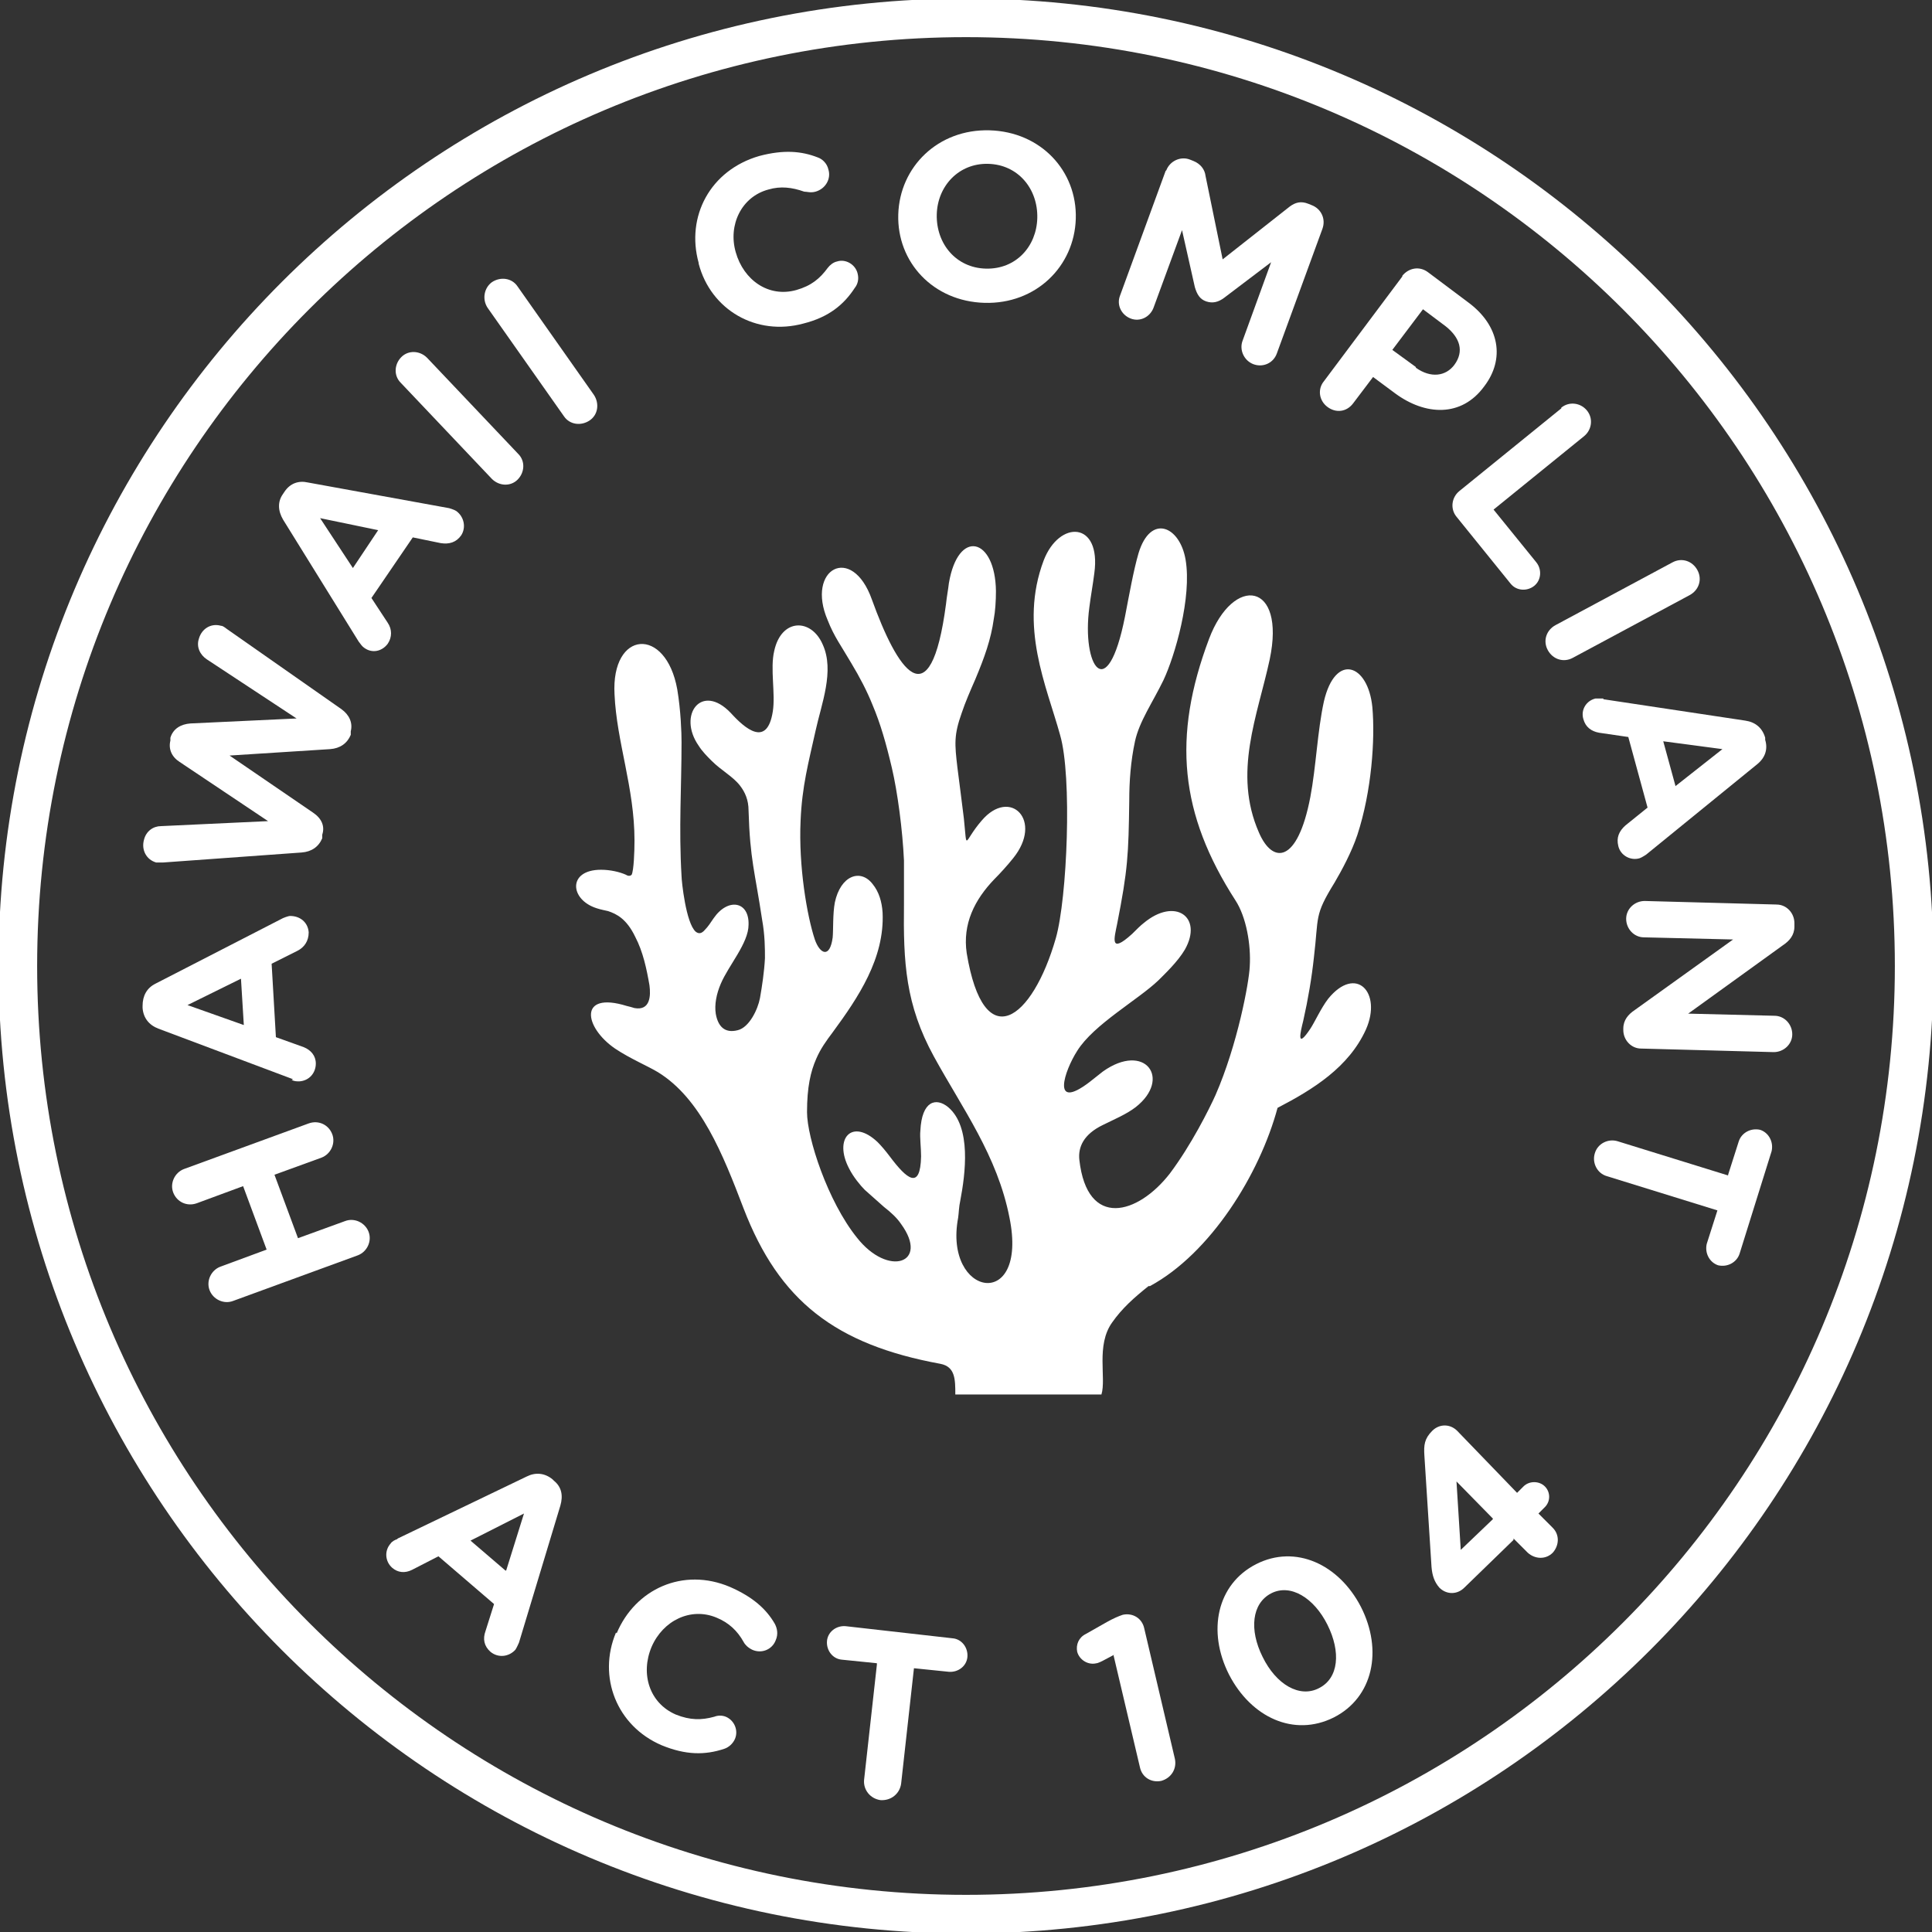 <svg width="150" height="150" viewBox="0 0 150 150" fill="none" xmlns="http://www.w3.org/2000/svg">
<rect x="0" y="0" width="150" height="150" fill="#333333" stroke="none"/>
<g clip-path="url(#clip0_2602_107234)">
<path d="M18.099 101.004C17.38 101.281 16.55 100.893 16.273 100.174C15.996 99.454 16.384 98.624 17.103 98.347L20.701 97.019L18.875 92.092L15.277 93.421C14.502 93.698 13.727 93.31 13.45 92.591C13.173 91.871 13.561 91.041 14.28 90.764L23.967 87.222C24.742 86.945 25.517 87.332 25.793 88.052C26.07 88.771 25.683 89.602 24.963 89.878L21.31 91.207L23.136 96.133L26.79 94.805C27.509 94.528 28.339 94.915 28.616 95.635C28.893 96.354 28.506 97.185 27.786 97.461L18.099 101.004Z" fill="white"></path>
<path d="M22.749 83.79L12.288 79.861C11.569 79.584 11.126 79.03 11.07 78.255V78.089C11.07 77.314 11.402 76.706 12.067 76.374L21.974 71.281C21.974 71.281 22.362 71.115 22.528 71.115C23.303 71.115 23.912 71.613 23.967 72.388C23.967 73.052 23.635 73.551 23.081 73.827L21.089 74.824L21.421 80.525L23.579 81.3C24.133 81.521 24.52 81.964 24.52 82.573C24.52 83.292 24.022 83.901 23.247 83.957C23.026 83.957 22.86 83.957 22.639 83.846L22.749 83.79ZM18.709 75.986L14.557 78.034L18.93 79.584L18.709 75.986Z" fill="white"></path>
<path d="M12.675 66.963C12.675 66.963 12.288 66.963 12.122 66.963C11.347 66.741 10.96 65.966 11.181 65.192C11.347 64.527 11.9 64.14 12.509 64.14L20.812 63.752L13.948 59.158C13.34 58.771 13.063 58.162 13.229 57.498V57.276C13.45 56.557 14.059 56.225 14.779 56.169L23.026 55.782L16.052 51.188C15.554 50.856 15.222 50.247 15.443 49.583C15.664 48.808 16.384 48.365 17.159 48.586C17.325 48.586 17.491 48.752 17.657 48.863L26.513 55.062C27.122 55.505 27.399 56.114 27.233 56.778V57.055C26.956 57.719 26.402 58.107 25.627 58.162L17.823 58.66L24.299 63.088C24.963 63.531 25.24 64.14 25.019 64.804V65.081C24.742 65.745 24.188 66.132 23.413 66.188L12.675 66.963Z" fill="white"></path>
<path d="M27.842 49.804L21.975 40.339C21.587 39.675 21.532 38.956 21.975 38.347L22.085 38.181C22.528 37.516 23.192 37.295 23.912 37.461L34.871 39.454C34.871 39.454 35.259 39.564 35.425 39.675C36.034 40.118 36.2 40.948 35.812 41.557C35.425 42.111 34.871 42.276 34.207 42.166L32.049 41.723L28.838 46.428L30.111 48.365C30.443 48.863 30.443 49.472 30.111 49.97C29.669 50.579 28.894 50.745 28.285 50.302C28.119 50.192 28.008 50.026 27.842 49.804ZM29.392 41.169L24.853 40.229L27.399 44.103L29.392 41.114V41.169Z" fill="white"></path>
<path d="M31.107 29.712C30.554 29.159 30.609 28.273 31.163 27.72C31.716 27.166 32.602 27.221 33.155 27.775L40.24 35.247C40.794 35.801 40.738 36.686 40.185 37.24C39.631 37.793 38.746 37.738 38.192 37.184L31.107 29.712Z" fill="white"></path>
<path d="M37.859 23.901C37.417 23.237 37.583 22.351 38.192 21.908C38.856 21.465 39.742 21.576 40.184 22.24L46.107 30.654C46.55 31.318 46.439 32.203 45.775 32.646C45.111 33.089 44.225 32.978 43.782 32.314L37.859 23.901Z" fill="white"></path>
<path d="M54.244 20.413C53.248 16.816 55.13 13.218 58.949 12.111C60.831 11.613 62.215 11.723 63.488 12.222C63.82 12.332 64.207 12.664 64.318 13.163C64.539 13.882 64.097 14.657 63.322 14.879C62.934 14.989 62.657 14.879 62.436 14.879C61.495 14.546 60.609 14.436 59.669 14.712C57.565 15.266 56.514 17.48 57.123 19.583C57.731 21.742 59.669 23.126 61.827 22.517C62.99 22.185 63.654 21.631 64.263 20.801C64.429 20.58 64.706 20.358 64.982 20.303C65.646 20.081 66.421 20.524 66.587 21.244C66.698 21.687 66.587 22.074 66.366 22.351C65.536 23.624 64.373 24.62 62.381 25.118C58.728 26.115 55.185 24.067 54.244 20.469V20.413Z" fill="white"></path>
<path d="M69.741 16.65C69.852 12.941 72.841 10.008 76.826 10.118C80.811 10.229 83.634 13.273 83.524 16.982C83.413 20.69 80.424 23.624 76.439 23.513C72.454 23.402 69.631 20.358 69.741 16.65ZM80.535 16.926C80.59 14.657 79.04 12.775 76.716 12.72C74.446 12.664 72.786 14.436 72.73 16.65C72.675 18.919 74.225 20.801 76.549 20.856C78.874 20.912 80.479 19.14 80.535 16.926Z" fill="white"></path>
<path d="M90.554 13.218C90.831 12.498 91.661 12.111 92.38 12.388L92.657 12.498C93.211 12.72 93.543 13.162 93.598 13.661L94.926 20.137L100.129 16.041C100.572 15.709 101.015 15.598 101.569 15.819L101.845 15.93C102.565 16.207 102.952 16.982 102.676 17.757L99.133 27.443C98.856 28.218 98.026 28.55 97.306 28.273C96.587 27.997 96.2 27.166 96.476 26.447L98.69 20.358L95.037 23.126C94.594 23.458 94.151 23.568 93.653 23.402C93.155 23.236 92.934 22.849 92.768 22.295L91.772 17.867L89.557 23.901C89.281 24.62 88.506 25.008 87.786 24.731C87.067 24.454 86.679 23.679 86.956 22.96L90.498 13.273L90.554 13.218Z" fill="white"></path>
<path d="M108.875 21.41C109.373 20.801 110.203 20.635 110.867 21.133L113.967 23.458C116.458 25.284 116.845 27.886 115.24 29.989C113.469 32.425 110.646 32.258 108.321 30.543L106.605 29.27L105.056 31.317C104.557 31.982 103.727 32.092 103.063 31.594C102.399 31.096 102.288 30.21 102.786 29.602L108.875 21.465V21.41ZM109.926 28.55C111.089 29.38 112.251 29.214 112.915 28.329C113.69 27.277 113.358 26.225 112.251 25.34L110.48 24.011L108.1 27.166L109.926 28.495V28.55Z" fill="white"></path>
<path d="M121.218 31.65C121.827 31.151 122.712 31.262 123.21 31.871C123.709 32.48 123.598 33.365 122.989 33.864L115.96 39.565L119.281 43.661C119.723 44.214 119.668 45.044 119.115 45.487C118.561 45.93 117.731 45.875 117.288 45.321L113.081 40.118C112.583 39.509 112.694 38.624 113.303 38.126L121.218 31.705V31.65Z" fill="white"></path>
<path d="M129.853 43.661C130.573 43.273 131.403 43.55 131.79 44.27C132.178 44.989 131.901 45.819 131.181 46.207L122.104 51.078C121.384 51.465 120.554 51.188 120.167 50.469C119.779 49.749 120.056 48.919 120.776 48.532L129.853 43.661Z" fill="white"></path>
<path d="M124.484 54.288L135.499 55.948C136.274 56.059 136.827 56.502 137.049 57.277V57.443C137.27 58.162 137.049 58.827 136.44 59.325L127.805 66.354C127.805 66.354 127.473 66.576 127.307 66.631C126.587 66.852 125.812 66.409 125.646 65.69C125.48 65.026 125.702 64.528 126.2 64.085L127.916 62.701L126.421 57.221L124.152 56.889C123.543 56.779 123.1 56.446 122.934 55.838C122.713 55.118 123.156 54.398 123.875 54.232C124.097 54.232 124.263 54.232 124.484 54.232V54.288ZM130.074 61.041L133.728 58.162L129.134 57.553L130.074 60.985V61.041Z" fill="white"></path>
<path d="M137.934 70.229C138.708 70.229 139.317 70.893 139.317 71.668V71.945C139.317 72.609 138.93 73.052 138.432 73.384L131.07 78.698L137.768 78.864C138.542 78.864 139.151 79.528 139.151 80.303C139.151 81.078 138.487 81.686 137.712 81.686L127.417 81.41C126.642 81.41 126.033 80.746 126.033 79.971V79.86C126.033 79.196 126.421 78.753 126.919 78.421L134.557 72.941L127.638 72.775C126.863 72.775 126.255 72.111 126.255 71.336C126.255 70.561 126.919 69.952 127.694 69.952L137.989 70.229H137.934Z" fill="white"></path>
<path d="M134.17 91.207L135 88.606C135.222 87.941 135.941 87.554 136.661 87.72C137.325 87.941 137.713 88.661 137.547 89.38L135.056 97.351C134.834 98.015 134.115 98.403 133.395 98.237C132.731 98.015 132.344 97.296 132.51 96.576L133.34 93.975L124.761 91.318C123.986 91.096 123.598 90.266 123.82 89.547C124.041 88.772 124.871 88.384 125.591 88.606L134.17 91.262V91.207Z" fill="white"></path>
<path d="M75 148.616C115.657 148.616 148.616 115.657 148.616 75C148.616 34.343 115.657 1.384 75 1.384C34.343 1.384 1.384 34.343 1.384 75C1.384 115.657 34.343 148.616 75 148.616Z" stroke="white" stroke-width="3" stroke-miterlimit="10"></path>
<path d="M30.885 119.447L40.904 114.631C41.568 114.299 42.287 114.354 42.896 114.853L43.007 114.963C43.616 115.461 43.727 116.126 43.505 116.901L40.295 127.528C40.295 127.528 40.129 127.915 40.018 128.081C39.52 128.635 38.69 128.746 38.081 128.247C37.583 127.805 37.472 127.251 37.693 126.642L38.358 124.539L34.04 120.83L31.992 121.882C31.439 122.159 30.885 122.104 30.442 121.716C29.889 121.218 29.834 120.388 30.332 119.834C30.442 119.668 30.664 119.557 30.83 119.502L30.885 119.447ZM39.298 121.937L40.682 117.509L36.531 119.613L39.243 121.937H39.298Z" fill="white"></path>
<path d="M47.878 126.809C49.317 123.377 53.026 121.661 56.679 123.211C58.45 123.986 59.502 124.927 60.166 126.089C60.332 126.421 60.443 126.864 60.221 127.362C59.944 128.082 59.114 128.414 58.395 128.082C58.062 127.916 57.841 127.694 57.73 127.473C57.232 126.587 56.568 125.979 55.627 125.591C53.634 124.761 51.476 125.813 50.59 127.86C49.705 129.964 50.424 132.233 52.472 133.119C53.579 133.562 54.465 133.562 55.461 133.285C55.738 133.174 56.07 133.174 56.347 133.285C57.011 133.562 57.343 134.336 57.066 135.001C56.9 135.388 56.568 135.665 56.236 135.776C54.741 136.274 53.247 136.274 51.365 135.499C47.878 134.004 46.383 130.185 47.823 126.753L47.878 126.809Z" fill="white"></path>
<path d="M68.081 129.133L65.369 128.857C64.649 128.801 64.151 128.137 64.206 127.418C64.262 126.698 64.926 126.2 65.645 126.255L73.948 127.196C74.668 127.251 75.166 127.916 75.11 128.635C75.055 129.355 74.391 129.853 73.671 129.798L70.959 129.521L69.963 138.488C69.852 139.263 69.188 139.816 68.358 139.761C67.583 139.65 67.029 138.986 67.085 138.211L68.081 129.244V129.133Z" fill="white"></path>
<path d="M86.512 128.469L85.571 128.967C85.571 128.967 85.239 129.134 85.129 129.134C84.464 129.3 83.8 128.857 83.634 128.248C83.523 127.694 83.745 127.141 84.298 126.864L85.959 125.923C86.457 125.646 86.844 125.48 87.177 125.37C87.951 125.204 88.671 125.646 88.837 126.421L91.217 136.55C91.383 137.325 90.94 138.045 90.165 138.266C89.391 138.432 88.671 137.99 88.505 137.215L86.457 128.525L86.512 128.469Z" fill="white"></path>
<path d="M95.424 130.019C93.708 126.643 94.483 122.99 97.527 121.44C100.572 119.89 103.948 121.44 105.664 124.761C107.38 128.137 106.605 131.79 103.561 133.34C100.461 134.89 97.14 133.34 95.424 130.019ZM103.062 126.145C102.011 124.041 100.184 122.934 98.69 123.709C97.195 124.484 96.974 126.532 98.026 128.635C99.077 130.794 100.904 131.846 102.398 131.071C103.948 130.296 104.114 128.248 103.062 126.145Z" fill="white"></path>
<path d="M117.509 119.558L113.689 123.266C113.136 123.82 112.306 123.82 111.752 123.266C111.365 122.823 111.199 122.325 111.143 121.661L110.59 113.026C110.534 112.196 110.59 111.698 111.199 111.089C111.752 110.535 112.582 110.535 113.136 111.089L117.785 115.904L118.284 115.406C118.726 114.963 119.501 114.963 119.944 115.406C120.387 115.849 120.387 116.569 119.944 117.011L119.446 117.51L120.553 118.617C121.106 119.17 121.051 120 120.553 120.554C119.999 121.107 119.169 121.052 118.616 120.554L117.509 119.447V119.558ZM115.903 117.897L113.081 115.019L113.413 120.333L115.903 117.952V117.897Z" fill="white"></path>
<path fill-rule="evenodd" clip-rule="evenodd" d="M89.17 99.853C88.063 100.738 87.122 101.568 86.347 102.675C85.074 104.447 85.904 106.993 85.516 108.266H74.17C74.17 107.104 74.17 106.107 73.007 105.886C64.871 104.391 60.498 101.015 57.73 93.819C56.125 89.613 54.41 85.295 51.088 83.247C50.258 82.749 48.93 82.196 47.767 81.421C45.332 79.76 44.889 76.938 48.653 78.1C48.874 78.155 49.096 78.21 49.262 78.266C50.48 78.487 50.535 77.325 50.424 76.495C50.203 75.222 49.926 73.893 49.317 72.731C48.653 71.347 47.878 70.96 47.214 70.738C46.992 70.683 46.66 70.627 46.328 70.517C44.225 69.853 44.059 67.528 46.66 67.528C47.38 67.528 48.099 67.694 48.598 67.915C48.764 68.026 48.93 68.026 49.041 67.915C49.206 67.583 49.262 66.144 49.262 65.258C49.262 61.163 47.878 57.62 47.712 53.912C47.435 48.93 51.697 48.598 52.583 53.524C52.86 55.185 52.915 56.901 52.915 57.62C52.915 61.107 52.694 64.317 52.915 68.026C52.915 68.358 53.247 71.679 54.022 72.343C54.243 72.509 54.465 72.509 54.742 72.177C54.963 71.956 55.184 71.624 55.406 71.292C56.513 69.687 58.173 69.963 58.118 71.79C58.118 73.229 56.568 74.945 55.959 76.384C55.627 77.159 55.461 77.989 55.572 78.709C55.738 79.65 56.236 80.258 57.288 79.982C58.173 79.76 58.837 78.377 59.004 77.491C59.17 76.55 59.336 75.443 59.391 74.391C59.391 73.672 59.391 72.62 59.17 71.402C58.616 67.694 58.229 66.753 58.118 62.934C58.118 62.103 57.841 61.495 57.454 60.996C56.9 60.277 56.015 59.834 55.24 59.059C54.908 58.727 54.52 58.34 54.243 57.897C52.583 55.517 54.465 52.971 56.734 55.351C57.841 56.569 59.557 58.063 60 55.24C60.221 53.856 59.779 51.919 60.111 50.535C60.664 47.989 62.989 47.989 63.874 50.037C64.815 52.085 63.764 54.687 63.321 56.734C62.767 59.225 62.269 61.052 62.158 63.709C61.992 67.251 62.657 71.126 63.266 72.952C63.653 74.059 64.428 74.447 64.649 72.786C64.705 72.177 64.649 70.96 64.815 70.074C65.258 67.971 66.808 67.417 67.749 68.635C68.247 69.244 68.469 70.019 68.524 70.849C68.69 74.391 66.642 77.436 64.649 80.148C64.151 80.812 63.708 81.421 63.376 82.196C62.934 83.192 62.657 84.41 62.657 86.347C62.657 88.34 64.262 93.266 66.531 96.089C68.967 99.188 72.177 98.081 69.963 95.037C69.631 94.539 69.133 94.096 68.635 93.709C68.081 93.21 67.583 92.768 67.14 92.38C66.808 92.048 66.254 91.384 65.922 90.72C64.705 88.395 66.144 86.79 68.136 88.672C68.413 88.948 68.745 89.336 69.077 89.779C70.406 91.55 71.457 92.436 71.513 89.779C71.513 89.115 71.402 88.284 71.457 87.786C71.568 85.462 72.675 85.185 73.616 85.96C75.443 87.509 74.945 91.163 74.557 93.21C74.446 93.709 74.446 94.151 74.391 94.539C73.229 100.683 79.871 101.901 78.376 94.539C77.435 89.723 74.723 86.07 72.509 82.03C70.295 77.989 70.129 74.724 70.184 70.185C70.184 69.022 70.184 67.915 70.184 66.808C70.074 64.428 69.686 61.495 69.243 59.613C68.801 57.731 68.358 56.181 67.749 54.742C67.306 53.635 66.753 52.583 66.088 51.476C65.314 50.148 64.76 49.428 64.262 48.155C62.546 44.17 66.144 42.177 67.694 46.55C69.631 51.919 72.232 56.126 73.45 46.882C73.505 46.329 73.616 45.775 73.671 45.277C74.391 41.015 77.269 41.734 77.325 45.886C77.325 46.661 77.269 47.491 77.159 48.044C76.937 49.65 76.439 51.033 75.719 52.749C75.332 53.635 74.945 54.52 74.668 55.351C74.059 57.067 74.114 57.731 74.336 59.613C74.502 60.831 74.668 62.27 74.834 63.543C75.111 66.2 74.778 65.369 76.218 63.709C78.432 61.107 81.033 63.709 78.653 66.642C78.21 67.196 77.657 67.805 77.214 68.247C75.664 69.853 74.723 71.734 75.055 74.004C76.384 82.03 80.147 79.207 81.974 72.841C82.86 69.742 83.247 60.277 82.306 57.067C81.254 53.247 79.096 48.653 81.033 43.506C82.251 40.351 85.516 40.462 84.963 44.502C84.852 45.388 84.686 46.273 84.576 47.159C83.967 51.698 85.959 54.853 87.343 47.878C87.675 46.163 88.007 44.281 88.395 42.952C89.336 39.853 91.605 40.849 92.048 43.45C92.546 46.384 91.218 50.923 90.332 52.805C89.502 54.52 88.45 56.015 88.118 57.565C87.786 59.115 87.675 60.664 87.675 62.159C87.62 66.365 87.564 67.528 86.734 71.734C86.513 72.841 86.125 74.115 87.897 72.509C88.229 72.177 88.561 71.845 88.782 71.679C91.218 69.631 93.432 71.181 91.993 73.727C91.439 74.668 90.443 75.609 89.945 76.107C88.395 77.602 84.908 79.539 83.635 81.587C82.638 83.137 81.587 86.292 84.576 84.022C84.908 83.746 85.295 83.469 85.627 83.192C88.893 80.867 90.996 83.746 88.173 85.96C87.454 86.513 86.513 86.901 85.627 87.343C84.133 88.063 83.69 89.059 83.801 90.056C84.409 95.425 88.339 94.317 90.83 91.107C92.491 88.893 93.874 86.126 94.373 85.019C96.088 81.089 96.974 76.273 97.029 75.056C97.14 73.34 96.753 71.181 95.922 69.908C91.605 63.211 90.996 57.233 93.874 49.594C95.756 44.613 99.852 45.166 98.579 51.2C97.638 55.572 95.701 60 97.749 64.65C98.801 67.085 100.738 67.085 101.734 61.882C102.177 59.557 102.288 56.734 102.786 54.465C103.671 50.646 106.218 51.532 106.55 54.908C106.771 57.399 106.494 61.439 105.387 64.816C104.945 66.144 104.17 67.583 103.616 68.524C102.011 71.126 102.398 71.126 102.011 74.336C101.845 75.886 101.568 77.546 101.181 79.262C100.959 80.148 100.627 81.532 101.734 79.871C102.066 79.373 102.564 78.266 103.118 77.546C105.277 74.889 107.325 77.048 106.052 79.926C104.723 82.86 101.956 84.576 99.188 86.015C97.804 91.163 93.985 97.306 89.28 99.853H89.17Z" fill="white"></path>
</g>
<defs>
<clipPath id="clip0_2602_107234">
<rect width="150" height="150" fill="white"></rect>
</clipPath>
</defs>
</svg>
